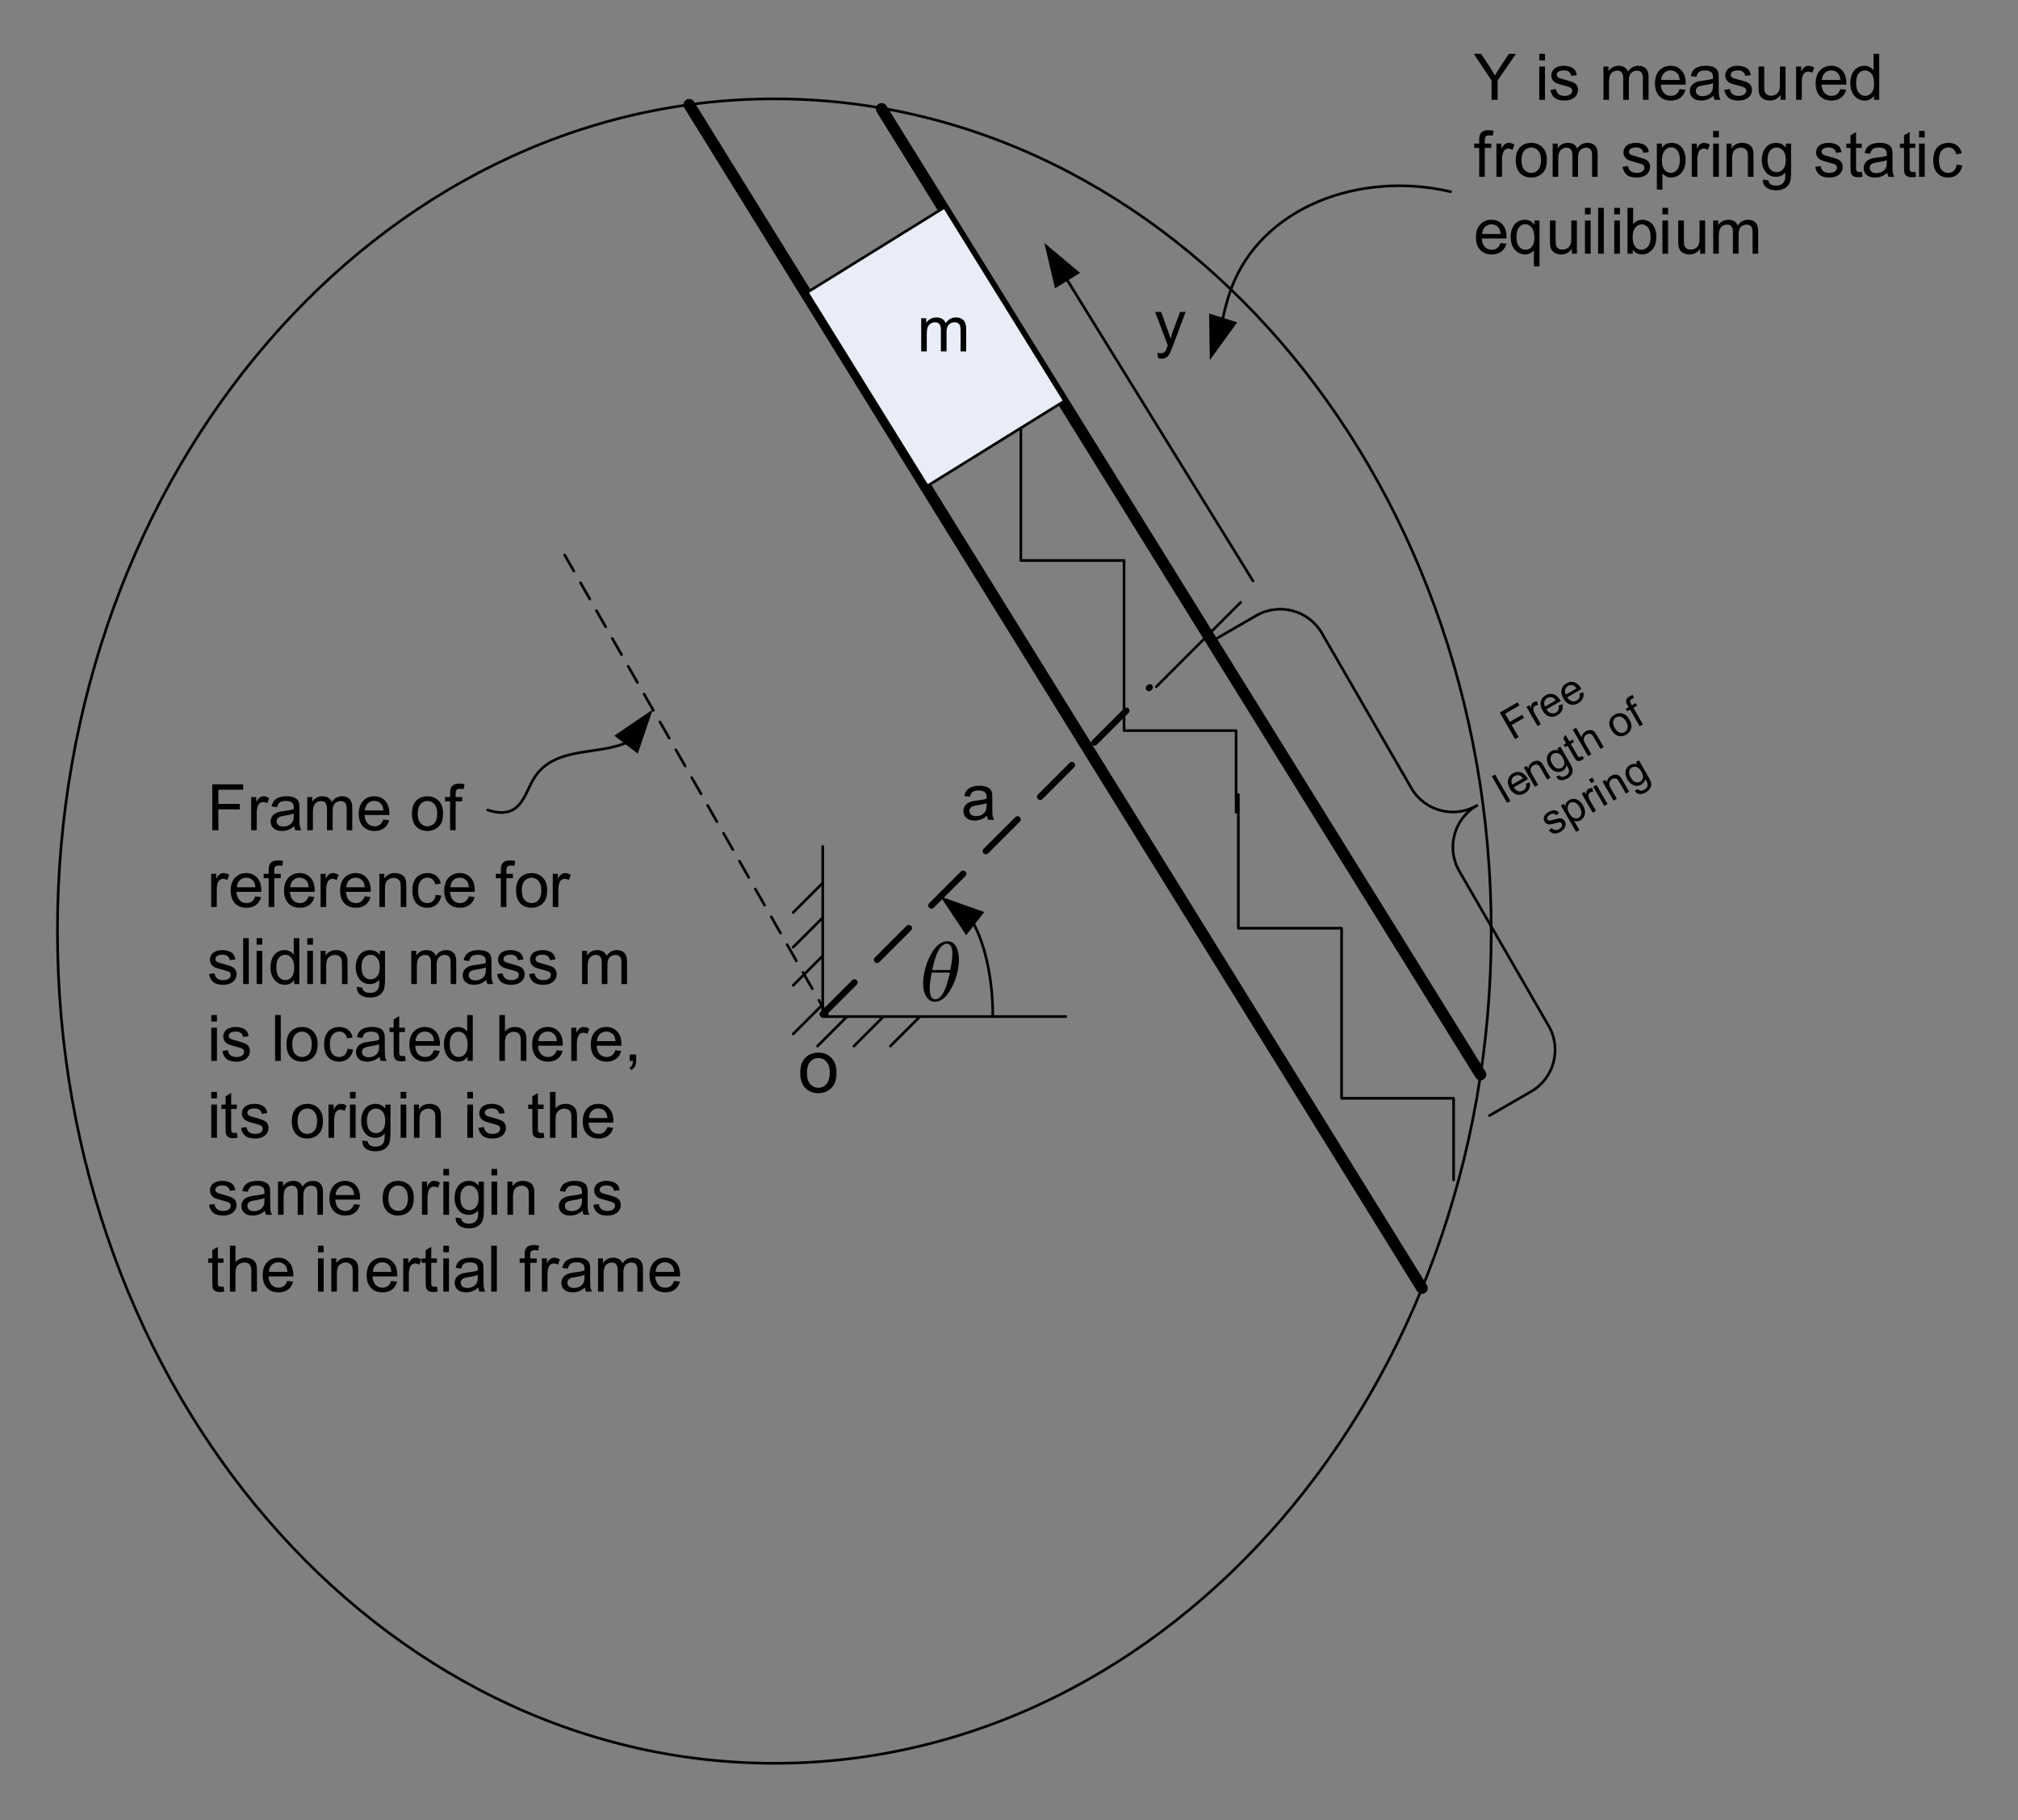 <?xml version="1.0" encoding="UTF-8"?>
<svg width="378pt" height="341pt" version="1.1" viewBox="0 0 378 341" xmlns="http://www.w3.org/2000/svg" xmlns:xlink="http://www.w3.org/1999/xlink">
 <rect x="0" y="0" width="378" height="341" fill="#808080" stroke="none"/>
 <defs>
  <symbol id="glyph0-1" overflow="visible">
   <path d="m4.859-0.766c-0.387 0.336-0.762 0.57-1.125 0.703-0.367 0.133-0.758 0.203-1.172 0.203-0.68 0-1.203-0.164-1.578-0.5-0.367-0.332-0.547-0.758-0.547-1.281 0-0.312 0.066-0.594 0.203-0.844 0.145-0.25 0.328-0.445 0.547-0.594 0.227-0.156 0.484-0.273 0.766-0.359 0.207-0.051 0.52-0.102 0.938-0.156 0.852-0.102 1.484-0.223 1.891-0.359v-0.281c0-0.426-0.102-0.727-0.297-0.906-0.273-0.238-0.672-0.359-1.203-0.359-0.5 0-0.871 0.09-1.109 0.266-0.23 0.168-0.402 0.477-0.516 0.922l-1.047-0.141c0.102-0.445 0.258-0.805 0.469-1.078 0.219-0.27 0.531-0.477 0.938-0.625 0.406-0.145 0.879-0.219 1.422-0.219 0.531 0 0.961 0.062 1.297 0.188 0.332 0.125 0.578 0.281 0.734 0.469s0.266 0.43 0.328 0.719c0.031 0.18 0.047 0.5 0.047 0.969v1.422c0 0.98 0.02 1.602 0.062 1.859 0.051 0.262 0.145 0.512 0.281 0.75h-1.109c-0.117-0.219-0.188-0.473-0.219-0.766zm-0.078-2.359c-0.387 0.156-0.965 0.289-1.734 0.391-0.438 0.062-0.746 0.137-0.922 0.219-0.18 0.074-0.32 0.188-0.422 0.344-0.094 0.148-0.141 0.312-0.141 0.5 0 0.281 0.102 0.516 0.312 0.703 0.219 0.188 0.531 0.281 0.938 0.281 0.414 0 0.781-0.086 1.094-0.266 0.312-0.176 0.547-0.422 0.703-0.734 0.113-0.238 0.172-0.594 0.172-1.062z"/>
  </symbol>
  <symbol id="glyph0-2" overflow="visible">
   <path d="m0.75 2.406-0.125-1c0.227 0.062 0.43 0.094 0.609 0.094 0.238 0 0.426-0.043 0.562-0.125 0.145-0.074 0.258-0.18 0.344-0.312 0.07-0.105 0.18-0.371 0.328-0.797 0.02-0.055 0.051-0.137 0.094-0.25l-2.375-6.25h1.141l1.297 3.609c0.176 0.461 0.328 0.938 0.453 1.438 0.125-0.477 0.27-0.953 0.438-1.422l1.344-3.625h1.047l-2.375 6.344c-0.25 0.688-0.449 1.156-0.594 1.406-0.188 0.352-0.402 0.609-0.641 0.766-0.242 0.164-0.531 0.25-0.875 0.25-0.199 0-0.422-0.043-0.672-0.125z"/>
  </symbol>
  <symbol id="glyph0-3" overflow="visible">
   <path d="m3.359 0v-3.641l-3.328-4.969h1.391l1.703 2.594c0.312 0.492 0.602 0.977 0.875 1.453 0.25-0.445 0.562-0.953 0.938-1.516l1.672-2.531h1.328l-3.438 4.969v3.641z"/>
  </symbol>
  <symbol id="glyph0-4" overflow="visible"></symbol>
  <symbol id="glyph0-5" overflow="visible">
   <path d="m0.797-7.391v-1.219h1.062v1.219zm0 7.391v-6.234h1.062v6.234z"/>
  </symbol>
  <symbol id="glyph0-6" overflow="visible">
   <path d="m0.375-1.859 1.047-0.172c0.051 0.43 0.211 0.75 0.484 0.969 0.27 0.219 0.645 0.328 1.125 0.328 0.488 0 0.848-0.098 1.078-0.297 0.238-0.195 0.359-0.426 0.359-0.688 0-0.238-0.105-0.426-0.312-0.562-0.148-0.094-0.508-0.211-1.078-0.359-0.781-0.195-1.324-0.363-1.625-0.5-0.293-0.145-0.516-0.344-0.672-0.594-0.156-0.258-0.234-0.539-0.234-0.844 0-0.281 0.062-0.535 0.188-0.766 0.125-0.238 0.297-0.438 0.516-0.594 0.164-0.125 0.391-0.227 0.672-0.312 0.289-0.082 0.598-0.125 0.922-0.125 0.488 0 0.914 0.074 1.281 0.219 0.375 0.137 0.648 0.324 0.828 0.562 0.176 0.242 0.297 0.562 0.359 0.969l-1.031 0.141c-0.043-0.32-0.18-0.57-0.406-0.75-0.23-0.188-0.547-0.281-0.953-0.281-0.492 0-0.84 0.086-1.047 0.25-0.211 0.156-0.312 0.344-0.312 0.562 0 0.137 0.047 0.262 0.141 0.375 0.082 0.105 0.219 0.199 0.406 0.281 0.102 0.031 0.41 0.121 0.922 0.266 0.75 0.199 1.27 0.359 1.562 0.484 0.301 0.125 0.535 0.312 0.703 0.562 0.164 0.242 0.25 0.543 0.25 0.906 0 0.355-0.105 0.688-0.312 1-0.199 0.305-0.496 0.543-0.891 0.719-0.387 0.164-0.824 0.25-1.312 0.25-0.805 0-1.418-0.164-1.844-0.5-0.43-0.344-0.699-0.844-0.812-1.5z"/>
  </symbol>
  <symbol id="glyph0-7" overflow="visible">
   <path d="m0.797 0v-6.234h0.938v0.875c0.195-0.312 0.457-0.555 0.781-0.734 0.332-0.188 0.703-0.281 1.109-0.281 0.469 0 0.848 0.102 1.141 0.297 0.289 0.188 0.5 0.453 0.625 0.797 0.5-0.727 1.141-1.094 1.922-1.094 0.625 0 1.102 0.172 1.438 0.516 0.332 0.336 0.5 0.859 0.5 1.578v4.281h-1.062v-3.938c0-0.414-0.039-0.719-0.109-0.906-0.062-0.188-0.184-0.336-0.359-0.453-0.18-0.113-0.391-0.172-0.641-0.172-0.438 0-0.805 0.148-1.094 0.438-0.281 0.293-0.422 0.762-0.422 1.406v3.625h-1.062v-4.047c0-0.477-0.09-0.832-0.266-1.062-0.168-0.238-0.449-0.359-0.844-0.359-0.293 0-0.57 0.078-0.828 0.234-0.25 0.156-0.434 0.387-0.547 0.688-0.117 0.305-0.172 0.742-0.172 1.312v3.234z"/>
  </symbol>
  <symbol id="glyph0-8" overflow="visible">
   <path d="m5.062-2.016 1.094 0.141c-0.18 0.637-0.5 1.133-0.969 1.484-0.461 0.355-1.055 0.531-1.781 0.531-0.906 0-1.633-0.281-2.172-0.844-0.531-0.562-0.797-1.348-0.797-2.359 0-1.051 0.27-1.863 0.812-2.438 0.539-0.582 1.242-0.875 2.109-0.875 0.832 0 1.508 0.289 2.031 0.859 0.531 0.562 0.797 1.359 0.797 2.391v0.281h-4.656c0.039 0.68 0.234 1.199 0.578 1.562 0.352 0.367 0.789 0.547 1.312 0.547 0.383 0 0.711-0.098 0.984-0.297 0.281-0.207 0.5-0.535 0.656-0.984zm-3.469-1.703h3.484c-0.055-0.52-0.188-0.914-0.406-1.188-0.336-0.406-0.773-0.609-1.312-0.609-0.48 0-0.887 0.168-1.219 0.5-0.336 0.324-0.516 0.758-0.547 1.297z"/>
  </symbol>
  <symbol id="glyph0-9" overflow="visible">
   <path d="m4.875 0v-0.922c-0.48 0.711-1.137 1.062-1.969 1.062-0.375 0-0.727-0.07-1.047-0.203-0.312-0.145-0.547-0.32-0.703-0.531-0.156-0.219-0.266-0.484-0.328-0.797-0.043-0.207-0.062-0.535-0.062-0.984v-3.859h1.062v3.453c0 0.555 0.02 0.93 0.062 1.125 0.062 0.273 0.203 0.492 0.422 0.656 0.219 0.156 0.484 0.234 0.797 0.234 0.32 0 0.617-0.078 0.891-0.234 0.281-0.164 0.477-0.391 0.594-0.672 0.113-0.281 0.172-0.688 0.172-1.219v-3.344h1.062v6.234z"/>
  </symbol>
  <symbol id="glyph0-10" overflow="visible">
   <path d="m0.781 0v-6.234h0.953v0.938c0.238-0.438 0.461-0.723 0.672-0.859 0.207-0.145 0.43-0.219 0.672-0.219 0.363 0 0.727 0.109 1.094 0.328l-0.359 0.984c-0.262-0.145-0.523-0.219-0.781-0.219-0.23 0-0.438 0.07-0.625 0.203-0.188 0.137-0.32 0.328-0.391 0.578-0.117 0.375-0.172 0.789-0.172 1.234v3.266z"/>
  </symbol>
  <symbol id="glyph0-11" overflow="visible">
   <path d="m4.844 0v-0.781c-0.398 0.617-0.98 0.922-1.75 0.922-0.5 0-0.961-0.137-1.375-0.406-0.418-0.281-0.742-0.664-0.969-1.156-0.23-0.488-0.344-1.051-0.344-1.688 0-0.625 0.102-1.188 0.312-1.688 0.207-0.508 0.52-0.898 0.938-1.172 0.414-0.27 0.879-0.406 1.391-0.406 0.375 0 0.707 0.078 1 0.234 0.301 0.156 0.539 0.367 0.719 0.625v-3.094h1.062v8.609zm-3.344-3.109c0 0.793 0.164 1.387 0.5 1.781 0.344 0.398 0.742 0.594 1.203 0.594 0.457 0 0.848-0.188 1.172-0.562 0.32-0.375 0.484-0.953 0.484-1.734 0-0.852-0.168-1.477-0.5-1.875-0.324-0.395-0.727-0.594-1.203-0.594-0.48 0-0.875 0.195-1.188 0.578-0.312 0.375-0.469 0.98-0.469 1.812z"/>
  </symbol>
  <symbol id="glyph1-1" overflow="visible">
   <path d="m0.984 0v-8.594h5.797v1.016h-4.656v2.656h4.031v1.016h-4.031v3.906z"/>
  </symbol>
  <symbol id="glyph1-2" overflow="visible">
   <path d="m0.781 0v-6.219h0.953v0.938c0.238-0.438 0.457-0.723 0.656-0.859 0.207-0.145 0.438-0.219 0.688-0.219 0.352 0 0.711 0.109 1.078 0.328l-0.359 0.984c-0.262-0.156-0.516-0.234-0.766-0.234-0.242 0-0.453 0.074-0.641 0.219-0.18 0.137-0.305 0.328-0.375 0.578-0.125 0.375-0.188 0.781-0.188 1.219v3.266z"/>
  </symbol>
  <symbol id="glyph1-3" overflow="visible">
   <path d="m4.859-0.766c-0.398 0.336-0.777 0.57-1.141 0.703-0.355 0.133-0.742 0.203-1.156 0.203-0.688 0-1.215-0.164-1.578-0.5-0.367-0.332-0.547-0.758-0.547-1.281 0-0.301 0.066-0.578 0.203-0.828 0.133-0.258 0.316-0.461 0.547-0.609 0.227-0.156 0.484-0.27 0.766-0.344 0.195-0.062 0.508-0.117 0.938-0.172 0.844-0.094 1.469-0.211 1.875-0.359v-0.266c0-0.438-0.102-0.742-0.297-0.922-0.273-0.227-0.672-0.344-1.203-0.344-0.492 0-0.855 0.09-1.094 0.266-0.242 0.168-0.418 0.469-0.531 0.906l-1.031-0.141c0.094-0.438 0.25-0.789 0.469-1.062 0.219-0.27 0.531-0.477 0.938-0.625 0.406-0.145 0.875-0.219 1.406-0.219s0.961 0.062 1.297 0.188c0.332 0.125 0.578 0.281 0.734 0.469s0.266 0.43 0.328 0.719c0.031 0.18 0.047 0.5 0.047 0.969v1.406c0 0.98 0.02 1.602 0.062 1.859 0.051 0.262 0.145 0.512 0.281 0.75h-1.109c-0.105-0.219-0.172-0.473-0.203-0.766zm-0.094-2.359c-0.387 0.156-0.961 0.293-1.719 0.406-0.438 0.062-0.746 0.137-0.922 0.219-0.18 0.074-0.32 0.184-0.422 0.328-0.094 0.148-0.141 0.312-0.141 0.5 0 0.281 0.102 0.516 0.312 0.703 0.219 0.188 0.531 0.281 0.938 0.281s0.766-0.086 1.078-0.266c0.32-0.176 0.555-0.422 0.703-0.734 0.113-0.238 0.172-0.586 0.172-1.047z"/>
  </symbol>
  <symbol id="glyph1-4" overflow="visible">
   <path d="m0.797 0v-6.219h0.938v0.875c0.195-0.312 0.457-0.555 0.781-0.734 0.32-0.188 0.691-0.281 1.109-0.281 0.457 0 0.832 0.094 1.125 0.281 0.301 0.188 0.508 0.453 0.625 0.797 0.5-0.719 1.141-1.078 1.922-1.078 0.625 0 1.098 0.172 1.422 0.516 0.332 0.336 0.5 0.859 0.5 1.578v4.266h-1.047v-3.922c0-0.414-0.039-0.719-0.109-0.906-0.062-0.188-0.184-0.336-0.359-0.453-0.18-0.113-0.391-0.172-0.641-0.172-0.438 0-0.805 0.148-1.094 0.438-0.281 0.293-0.422 0.762-0.422 1.406v3.609h-1.062v-4.047c0-0.469-0.09-0.816-0.266-1.047-0.168-0.238-0.445-0.359-0.828-0.359-0.305 0-0.578 0.078-0.828 0.234s-0.434 0.387-0.547 0.688c-0.117 0.305-0.172 0.734-0.172 1.297v3.234z"/>
  </symbol>
  <symbol id="glyph1-5" overflow="visible">
   <path d="m5.047-2 1.094 0.125c-0.168 0.637-0.484 1.133-0.953 1.484-0.469 0.355-1.062 0.531-1.781 0.531-0.906 0-1.633-0.281-2.172-0.844-0.531-0.562-0.797-1.348-0.797-2.359 0-1.039 0.27-1.848 0.812-2.422 0.539-0.582 1.238-0.875 2.094-0.875 0.832 0 1.508 0.281 2.031 0.844 0.531 0.562 0.797 1.359 0.797 2.391v0.281h-4.641c0.039 0.688 0.234 1.215 0.578 1.578 0.344 0.355 0.773 0.531 1.297 0.531 0.383 0 0.711-0.098 0.984-0.297 0.281-0.207 0.5-0.531 0.656-0.969zm-3.453-1.703h3.469c-0.043-0.531-0.172-0.926-0.391-1.188-0.344-0.406-0.781-0.609-1.312-0.609-0.492 0-0.902 0.164-1.234 0.484-0.324 0.324-0.5 0.762-0.531 1.312z"/>
  </symbol>
  <symbol id="glyph1-6" overflow="visible"></symbol>
  <symbol id="glyph1-7" overflow="visible">
   <path d="m0.406-3.109c0-1.156 0.316-2.008 0.953-2.562 0.531-0.457 1.18-0.688 1.953-0.688 0.852 0 1.551 0.281 2.094 0.844 0.551 0.555 0.828 1.324 0.828 2.312 0 0.805-0.121 1.434-0.359 1.891-0.242 0.461-0.594 0.82-1.062 1.078-0.461 0.25-0.961 0.375-1.5 0.375-0.867 0-1.57-0.273-2.109-0.828-0.531-0.562-0.797-1.367-0.797-2.422zm1.078 0c0 0.793 0.172 1.387 0.516 1.781 0.352 0.398 0.789 0.594 1.312 0.594 0.531 0 0.969-0.195 1.312-0.594 0.344-0.395 0.516-1 0.516-1.812 0-0.77-0.18-1.352-0.531-1.75-0.344-0.395-0.777-0.594-1.297-0.594-0.523 0-0.961 0.199-1.312 0.594-0.344 0.387-0.516 0.98-0.516 1.781z"/>
  </symbol>
  <symbol id="glyph1-8" overflow="visible">
   <path d="m1.047 0v-5.406h-0.938v-0.812h0.938v-0.672c0-0.414 0.035-0.723 0.109-0.922 0.102-0.281 0.281-0.504 0.531-0.672 0.258-0.164 0.617-0.25 1.078-0.25 0.301 0 0.629 0.039 0.984 0.109l-0.156 0.906c-0.219-0.031-0.43-0.047-0.625-0.047-0.324 0-0.555 0.07-0.688 0.203-0.125 0.137-0.188 0.391-0.188 0.766v0.578h1.219v0.812h-1.219v5.406z"/>
  </symbol>
  <symbol id="glyph1-9" overflow="visible">
   <path d="m0.797 0v-6.219h0.938v0.875c0.457-0.676 1.117-1.016 1.984-1.016 0.375 0 0.719 0.07 1.031 0.203 0.32 0.137 0.562 0.312 0.719 0.531s0.266 0.477 0.328 0.766c0.031 0.199 0.047 0.543 0.047 1.031v3.828h-1.047v-3.781c0-0.438-0.043-0.758-0.125-0.969-0.086-0.207-0.23-0.375-0.438-0.5-0.211-0.133-0.453-0.203-0.734-0.203-0.449 0-0.84 0.148-1.172 0.438-0.324 0.281-0.484 0.82-0.484 1.609v3.406z"/>
  </symbol>
  <symbol id="glyph1-10" overflow="visible">
   <path d="m4.859-2.281 1.031 0.141c-0.117 0.711-0.406 1.266-0.875 1.672s-1.043 0.609-1.719 0.609c-0.855 0-1.543-0.273-2.062-0.828-0.512-0.562-0.766-1.363-0.766-2.406 0-0.664 0.109-1.25 0.328-1.75 0.227-0.508 0.566-0.891 1.016-1.141 0.457-0.25 0.957-0.375 1.5-0.375 0.664 0 1.211 0.172 1.641 0.516 0.438 0.336 0.719 0.82 0.844 1.453l-1.031 0.156c-0.094-0.414-0.266-0.727-0.516-0.938-0.25-0.219-0.555-0.328-0.906-0.328-0.531 0-0.965 0.195-1.297 0.578-0.336 0.375-0.5 0.977-0.5 1.797 0 0.844 0.16 1.453 0.484 1.828 0.32 0.375 0.738 0.562 1.25 0.562 0.414 0 0.758-0.125 1.031-0.375 0.281-0.25 0.461-0.641 0.547-1.172z"/>
  </symbol>
  <symbol id="glyph1-11" overflow="visible">
   <path d="m0.375-1.859 1.031-0.156c0.062 0.418 0.223 0.734 0.484 0.953 0.27 0.219 0.648 0.328 1.141 0.328 0.477 0 0.832-0.094 1.062-0.281 0.238-0.195 0.359-0.43 0.359-0.703 0-0.238-0.105-0.426-0.312-0.562-0.148-0.094-0.508-0.211-1.078-0.359-0.773-0.195-1.309-0.363-1.609-0.5-0.293-0.145-0.516-0.344-0.672-0.594s-0.234-0.531-0.234-0.844c0-0.27 0.062-0.523 0.188-0.766 0.125-0.238 0.297-0.438 0.516-0.594 0.164-0.113 0.391-0.211 0.672-0.297 0.281-0.082 0.586-0.125 0.922-0.125 0.477 0 0.898 0.074 1.266 0.219 0.375 0.137 0.648 0.324 0.828 0.562 0.176 0.242 0.297 0.559 0.359 0.953l-1.031 0.141c-0.043-0.312-0.18-0.555-0.406-0.734-0.219-0.188-0.539-0.281-0.953-0.281-0.48 0-0.824 0.086-1.031 0.25-0.211 0.156-0.312 0.344-0.312 0.562 0 0.137 0.039 0.258 0.125 0.359 0.094 0.117 0.227 0.211 0.406 0.281 0.102 0.043 0.414 0.133 0.938 0.266 0.75 0.211 1.27 0.375 1.562 0.5 0.289 0.125 0.52 0.309 0.688 0.547 0.164 0.242 0.25 0.543 0.25 0.906 0 0.355-0.105 0.688-0.312 1-0.199 0.305-0.492 0.543-0.875 0.719-0.387 0.164-0.824 0.25-1.312 0.25-0.812 0-1.434-0.164-1.859-0.5-0.418-0.344-0.684-0.844-0.797-1.5z"/>
  </symbol>
  <symbol id="glyph1-12" overflow="visible">
   <path d="m0.766 0v-8.594h1.062v8.594z"/>
  </symbol>
  <symbol id="glyph1-13" overflow="visible">
   <path d="m0.797-7.375v-1.219h1.062v1.219zm0 7.375v-6.219h1.062v6.219z"/>
  </symbol>
  <symbol id="glyph1-14" overflow="visible">
   <path d="m4.828 0v-0.781c-0.398 0.617-0.977 0.922-1.734 0.922-0.5 0-0.961-0.137-1.375-0.406-0.418-0.281-0.742-0.664-0.969-1.156-0.23-0.488-0.344-1.051-0.344-1.688 0-0.613 0.102-1.176 0.312-1.688 0.207-0.508 0.52-0.895 0.938-1.156 0.414-0.27 0.879-0.406 1.391-0.406 0.375 0 0.707 0.078 1 0.234 0.289 0.156 0.531 0.359 0.719 0.609v-3.078h1.047v8.594zm-3.328-3.109c0 0.805 0.164 1.402 0.5 1.797 0.332 0.387 0.727 0.578 1.188 0.578 0.457 0 0.848-0.188 1.172-0.562 0.32-0.375 0.484-0.945 0.484-1.719 0-0.852-0.168-1.477-0.5-1.875-0.324-0.395-0.727-0.594-1.203-0.594-0.469 0-0.859 0.195-1.172 0.578-0.312 0.375-0.469 0.977-0.469 1.797z"/>
  </symbol>
  <symbol id="glyph1-15" overflow="visible">
   <path d="m0.594 0.516 1.031 0.156c0.039 0.312 0.16 0.539 0.359 0.688 0.258 0.195 0.613 0.297 1.062 0.297 0.488 0 0.863-0.102 1.125-0.297 0.27-0.199 0.453-0.469 0.547-0.812 0.062-0.219 0.086-0.672 0.078-1.359-0.461 0.543-1.031 0.812-1.719 0.812-0.855 0-1.516-0.305-1.984-0.922-0.469-0.625-0.703-1.363-0.703-2.219 0-0.594 0.102-1.141 0.312-1.641 0.219-0.508 0.531-0.898 0.938-1.172 0.406-0.27 0.883-0.406 1.438-0.406 0.738 0 1.348 0.297 1.828 0.891v-0.75h0.969v5.375c0 0.969-0.102 1.656-0.297 2.062-0.199 0.406-0.512 0.723-0.938 0.953-0.43 0.238-0.953 0.359-1.578 0.359-0.742 0-1.34-0.168-1.797-0.5-0.461-0.336-0.684-0.84-0.672-1.516zm0.875-3.734c0 0.812 0.16 1.406 0.484 1.781 0.32 0.375 0.727 0.562 1.219 0.562 0.488 0 0.895-0.188 1.219-0.562 0.332-0.375 0.5-0.957 0.5-1.75 0-0.758-0.172-1.332-0.516-1.719-0.336-0.383-0.742-0.578-1.219-0.578-0.469 0-0.871 0.195-1.203 0.578-0.324 0.375-0.484 0.938-0.484 1.688z"/>
  </symbol>
  <symbol id="glyph1-16" overflow="visible">
   <path d="m3.094-0.938 0.156 0.922c-0.305 0.062-0.57 0.094-0.797 0.094-0.387 0-0.684-0.059-0.891-0.172-0.211-0.125-0.359-0.285-0.453-0.484-0.086-0.195-0.125-0.613-0.125-1.25v-3.578h-0.766v-0.812h0.766v-1.547l1.047-0.625v2.172h1.062v0.812h-1.062v3.641c0 0.305 0.016 0.496 0.047 0.578 0.039 0.086 0.102 0.152 0.188 0.203 0.082 0.055 0.203 0.078 0.359 0.078 0.125 0 0.281-0.008 0.469-0.031z"/>
  </symbol>
  <symbol id="glyph1-17" overflow="visible">
   <path d="m0.797 0v-8.594h1.047v3.078c0.488-0.562 1.109-0.844 1.859-0.844 0.469 0 0.867 0.094 1.203 0.281 0.344 0.18 0.586 0.43 0.734 0.75 0.145 0.312 0.219 0.777 0.219 1.391v3.938h-1.047v-3.938c0-0.531-0.117-0.914-0.344-1.156-0.23-0.238-0.555-0.359-0.969-0.359-0.312 0-0.609 0.086-0.891 0.25-0.273 0.156-0.469 0.375-0.594 0.656-0.117 0.273-0.172 0.652-0.172 1.141v3.406z"/>
  </symbol>
  <symbol id="glyph1-18" overflow="visible">
   <path d="m1.062 0v-1.203h1.203v1.203c0 0.438-0.078 0.789-0.234 1.062-0.156 0.281-0.402 0.492-0.734 0.641l-0.297-0.453c0.219-0.094 0.379-0.242 0.484-0.438 0.102-0.188 0.164-0.461 0.188-0.812z"/>
  </symbol>
  <symbol id="glyph1-19" overflow="visible">
   <path d="m0.797 2.391v-8.609h0.953v0.797c0.227-0.312 0.484-0.547 0.766-0.703 0.289-0.156 0.641-0.234 1.047-0.234 0.531 0 1 0.137 1.406 0.406 0.406 0.273 0.707 0.656 0.906 1.156 0.207 0.5 0.312 1.047 0.312 1.641 0 0.637-0.117 1.211-0.344 1.719-0.219 0.512-0.547 0.902-0.984 1.172-0.438 0.27-0.898 0.406-1.375 0.406-0.355 0-0.672-0.074-0.953-0.219-0.281-0.156-0.512-0.344-0.688-0.562v3.031zm0.953-5.469c0 0.805 0.16 1.398 0.484 1.781 0.32 0.375 0.711 0.562 1.172 0.562 0.469 0 0.867-0.195 1.203-0.594 0.332-0.395 0.5-1.008 0.5-1.844 0-0.789-0.164-1.379-0.484-1.766-0.324-0.395-0.715-0.594-1.172-0.594-0.449 0-0.844 0.211-1.188 0.625-0.344 0.418-0.516 1.027-0.516 1.828z"/>
  </symbol>
  <symbol id="glyph1-20" overflow="visible">
   <path d="m4.766 2.391v-3.047c-0.168 0.23-0.402 0.422-0.703 0.578-0.293 0.145-0.605 0.219-0.938 0.219-0.742 0-1.375-0.289-1.906-0.875-0.531-0.594-0.797-1.406-0.797-2.438 0-0.625 0.109-1.18 0.328-1.672 0.219-0.5 0.531-0.875 0.938-1.125 0.414-0.258 0.867-0.391 1.359-0.391 0.77 0 1.375 0.324 1.812 0.969v-0.828h0.953v8.609zm-3.266-5.516c0 0.805 0.164 1.402 0.5 1.797 0.344 0.398 0.75 0.594 1.219 0.594 0.445 0 0.832-0.188 1.156-0.562 0.32-0.383 0.484-0.961 0.484-1.734 0-0.832-0.172-1.457-0.516-1.875-0.336-0.414-0.734-0.625-1.203-0.625-0.449 0-0.836 0.199-1.156 0.594-0.324 0.387-0.484 0.992-0.484 1.812z"/>
  </symbol>
  <symbol id="glyph1-21" overflow="visible">
   <path d="m4.875 0v-0.922c-0.492 0.711-1.152 1.062-1.984 1.062-0.367 0-0.711-0.07-1.031-0.203-0.312-0.145-0.547-0.32-0.703-0.531-0.156-0.219-0.266-0.484-0.328-0.797-0.043-0.195-0.062-0.523-0.062-0.984v-3.844h1.062v3.453c0 0.543 0.02 0.914 0.062 1.109 0.062 0.273 0.195 0.492 0.406 0.656 0.219 0.156 0.488 0.234 0.812 0.234 0.312 0 0.602-0.078 0.875-0.234 0.281-0.164 0.477-0.391 0.594-0.672 0.125-0.281 0.188-0.688 0.188-1.219v-3.328h1.047v6.219z"/>
  </symbol>
  <symbol id="glyph1-22" overflow="visible">
   <path d="m1.766 0h-0.984v-8.594h1.062v3.062c0.445-0.551 1.016-0.828 1.703-0.828 0.383 0 0.742 0.078 1.078 0.234 0.344 0.148 0.625 0.359 0.844 0.641 0.227 0.281 0.406 0.621 0.531 1.016 0.125 0.398 0.188 0.82 0.188 1.266 0 1.062-0.266 1.887-0.797 2.469-0.531 0.586-1.164 0.875-1.891 0.875-0.742 0-1.32-0.305-1.734-0.922zm-0.016-3.156c0 0.742 0.102 1.277 0.312 1.609 0.332 0.543 0.781 0.812 1.344 0.812 0.457 0 0.852-0.195 1.188-0.594 0.344-0.395 0.516-0.992 0.516-1.797 0-0.812-0.164-1.41-0.484-1.797-0.324-0.383-0.715-0.578-1.172-0.578-0.461 0-0.859 0.203-1.203 0.609-0.336 0.398-0.5 0.977-0.5 1.734z"/>
  </symbol>
  <symbol id="glyph2-1" overflow="visible">
   <path d="m0.469-3.625c0-1.344 0.375-2.344 1.125-3 0.613-0.531 1.375-0.797 2.281-0.797 0.988 0 1.801 0.328 2.438 0.984 0.633 0.648 0.953 1.547 0.953 2.703 0 0.938-0.141 1.68-0.422 2.219-0.281 0.531-0.695 0.949-1.234 1.25-0.531 0.289-1.109 0.438-1.734 0.438-1.023 0-1.844-0.328-2.469-0.984s-0.938-1.594-0.938-2.812zm1.266 0c0 0.93 0.203 1.625 0.609 2.094 0.406 0.461 0.914 0.688 1.531 0.688 0.602 0 1.109-0.234 1.516-0.703s0.609-1.176 0.609-2.125c0-0.895-0.203-1.57-0.609-2.031-0.406-0.469-0.914-0.703-1.516-0.703-0.617 0-1.125 0.23-1.531 0.688-0.406 0.461-0.609 1.156-0.609 2.094z"/>
  </symbol>
  <symbol id="glyph3-1" overflow="visible">
   <path d="m4.922-11.109c0.852 0 1.469 0.512 1.844 1.531 0.188 0.531 0.281 1.148 0.281 1.844 0.008 0.656-0.07 1.387-0.234 2.188-0.273 1.336-0.742 2.543-1.406 3.625-0.855 1.43-1.82 2.141-2.891 2.141-0.812 0-1.43-0.5-1.844-1.5-0.219-0.539-0.328-1.18-0.328-1.922 0-0.645 0.082-1.359 0.25-2.141 0.27-1.344 0.734-2.555 1.391-3.641 0.863-1.414 1.844-2.125 2.938-2.125zm0.516 5.391c0.25-1.238 0.375-2.25 0.375-3.031 0-1.27-0.344-1.906-1.031-1.906-1.148 0-2.059 1.648-2.734 4.938zm-3.484 0.484c-0.25 1.219-0.375 2.211-0.375 2.969 0 1.355 0.348 2.031 1.047 2.031 1.113 0 2.019-1.664 2.719-5z"/>
  </symbol>
  <clipPath id="clip1">
   <path d="m362 26h5.926v8h-5.926z"/>
  </clipPath>
  <clipPath id="clip2">
   <path d="m172.57 176h7.43v12h-7.43z"/>
  </clipPath>
 </defs>
 <g id="surface1">
  <path transform="matrix(1 0 0 -1 -107.07 826)" d="m386.4 651.58c0 86.102-60.117 155.9-134.28 155.9s-134.29-69.801-134.29-155.9c0-86.109 60.129-155.91 134.29-155.91s134.28 69.797 134.28 155.91zm0 0" fill="none" stroke="#000" stroke-linecap="round" stroke-linejoin="round" stroke-miterlimit="10" stroke-width=".5"/>
  <path transform="matrix(1 0 0 -1 -107.07 826)" d="m384.39 624.7-112.19 180.91" fill="none" stroke="#000" stroke-linecap="round" stroke-linejoin="round" stroke-miterlimit="10" stroke-width="2.16"/>
  <path transform="matrix(1 0 0 -1 -107.07 826)" d="m373.42 584.69-137.26 221.69" fill="none" stroke="#000" stroke-linecap="round" stroke-linejoin="round" stroke-miterlimit="10" stroke-width="2.16"/>
  <path transform="matrix(1 0 0 -1 -107.07 826)" d="m261.18 635.56h45.52" fill="none" stroke="#000" stroke-linecap="round" stroke-linejoin="round" stroke-miterlimit="10" stroke-width=".5"/>
  <path transform="matrix(1 0 0 -1 -107.07 826)" d="m261.18 635.56v31.863" fill="none" stroke="#000" stroke-linecap="round" stroke-linejoin="round" stroke-miterlimit="10" stroke-width=".5"/>
  <path transform="matrix(1 0 0 -1 -107.07 826)" d="m261.18 660.59-5.531-5.531" fill="none" stroke="#000" stroke-linecap="round" stroke-linejoin="round" stroke-miterlimit="10" stroke-width=".5"/>
  <path transform="matrix(1 0 0 -1 -107.07 826)" d="m261.18 654.09-5.531-5.531" fill="none" stroke="#000" stroke-linecap="round" stroke-linejoin="round" stroke-miterlimit="10" stroke-width=".5"/>
  <path transform="matrix(1 0 0 -1 -107.07 826)" d="m261.18 646.94-5.531-5.531" fill="none" stroke="#000" stroke-linecap="round" stroke-linejoin="round" stroke-miterlimit="10" stroke-width=".5"/>
  <path transform="matrix(1 0 0 -1 -107.07 826)" d="m261.18 637.83-5.531-5.527" fill="none" stroke="#000" stroke-linecap="round" stroke-linejoin="round" stroke-miterlimit="10" stroke-width=".5"/>
  <path transform="matrix(1 0 0 -1 -107.07 826)" d="m265.73 635.56-5.519-5.527" fill="none" stroke="#000" stroke-linecap="round" stroke-linejoin="round" stroke-miterlimit="10" stroke-width=".5"/>
  <path transform="matrix(1 0 0 -1 -107.07 826)" d="m272.56 635.56-5.527-5.527" fill="none" stroke="#000" stroke-linecap="round" stroke-linejoin="round" stroke-miterlimit="10" stroke-width=".5"/>
  <path transform="matrix(1 0 0 -1 -107.07 826)" d="m279.39 635.56-5.531-5.527" fill="none" stroke="#000" stroke-linecap="round" stroke-linejoin="round" stroke-miterlimit="10" stroke-width=".5"/>
  <path transform="matrix(1 0 0 -1 -107.07 826)" d="m261.18 636.01 61.242 61.227" fill="none" stroke="#000" stroke-dasharray="8.4,6" stroke-linecap="round" stroke-linejoin="round" stroke-miterlimit="10" stroke-width="1.2"/>
  <path transform="matrix(1 0 0 -1 -107.07 826)" d="m338.61 673.84v15.289h-20.988v31.871h-19.332v25.031" fill="none" stroke="#000" stroke-linecap="round" stroke-linejoin="round" stroke-miterlimit="10" stroke-width=".5"/>
  <g>
   <use x="180.026" y="153.58" xlink:href="#glyph0-1"/>
  </g>
  <path transform="matrix(1 0 0 -1 -107.07 826)" d="m280.77 734.96 25.691 15.93-22.48 36.27-25.699-15.93zm0 0" fill="#e8edf7" fill-rule="evenodd" stroke="#000" stroke-linecap="round" stroke-linejoin="round" stroke-miterlimit="10" stroke-width=".5"/>
  <path transform="matrix(1 0 0 -1 -107.07 826)" d="m323.67 697.36 15.797 15.801" fill="none" stroke="#000" stroke-linecap="round" stroke-linejoin="round" stroke-miterlimit="10" stroke-width=".5"/>
  <path transform="matrix(1 0 0 -1 -107.07 826)" d="m341.78 717.16-35.102 56.859" fill="none" stroke="#000" stroke-linecap="round" stroke-linejoin="round" stroke-miterlimit="10" stroke-width=".5"/>
  <path d="m197.62 54.02-2-8.5 6.699 5.602z" fill-rule="evenodd"/>
  <g>
   <use x="216.176" y="64.67" xlink:href="#glyph0-2"/>
  </g>
  <g>
   <use x="38.776" y="155.53" xlink:href="#glyph1-1"/>
  </g>
  <g>
   <use x="46.264" y="155.53" xlink:href="#glyph1-2"/>
   <use x="50.26" y="155.53" xlink:href="#glyph1-3"/>
  </g>
  <g>
   <use x="56.764" y="155.53" xlink:href="#glyph1-4"/>
   <use x="66.76" y="155.53" xlink:href="#glyph1-5"/>
  </g>
  <g>
   <use x="73.264" y="155.53" xlink:href="#glyph1-6"/>
  </g>
  <g>
   <use x="76.756" y="155.53" xlink:href="#glyph1-7"/>
  </g>
  <g>
   <use x="83.26" y="155.53" xlink:href="#glyph1-8"/>
  </g>
  <g>
   <use x="86.752" y="155.53" xlink:href="#glyph1-6"/>
  </g>
  <g>
   <use x="38.776" y="169.92" xlink:href="#glyph1-2"/>
   <use x="42.772" y="169.92" xlink:href="#glyph1-5"/>
  </g>
  <g>
   <use x="49.276" y="169.92" xlink:href="#glyph1-8"/>
  </g>
  <g>
   <use x="52.768" y="169.92" xlink:href="#glyph1-5"/>
  </g>
  <g>
   <use x="59.272" y="169.92" xlink:href="#glyph1-2"/>
   <use x="63.268" y="169.92" xlink:href="#glyph1-5"/>
  </g>
  <g>
   <use x="70.264" y="169.92" xlink:href="#glyph1-9"/>
  </g>
  <g>
   <use x="76.768" y="169.92" xlink:href="#glyph1-10"/>
   <use x="82.768" y="169.92" xlink:href="#glyph1-5"/>
  </g>
  <g>
   <use x="89.272" y="169.92" xlink:href="#glyph1-6"/>
  </g>
  <g>
   <use x="92.764" y="169.92" xlink:href="#glyph1-8"/>
  </g>
  <g>
   <use x="96.256" y="169.92" xlink:href="#glyph1-7"/>
  </g>
  <g>
   <use x="102.76" y="169.92" xlink:href="#glyph1-2"/>
   <use x="106.756" y="169.92" xlink:href="#glyph1-6"/>
  </g>
  <g>
   <use x="38.776" y="184.35" xlink:href="#glyph1-11"/>
   <use x="44.776" y="184.35" xlink:href="#glyph1-12"/>
  </g>
  <g>
   <use x="47.272" y="184.35" xlink:href="#glyph1-13"/>
  </g>
  <g>
   <use x="50.26" y="184.35" xlink:href="#glyph1-14"/>
  </g>
  <g>
   <use x="56.764" y="184.35" xlink:href="#glyph1-13"/>
  </g>
  <g>
   <use x="59.26" y="184.35" xlink:href="#glyph1-9"/>
  </g>
  <g>
   <use x="66.244" y="184.35" xlink:href="#glyph1-15"/>
  </g>
  <g>
   <use x="72.748" y="184.35" xlink:href="#glyph1-6"/>
  </g>
  <g>
   <use x="76.24" y="184.35" xlink:href="#glyph1-4"/>
   <use x="86.236" y="184.35" xlink:href="#glyph1-3"/>
  </g>
  <g>
   <use x="92.74" y="184.35" xlink:href="#glyph1-11"/>
   <use x="98.74" y="184.35" xlink:href="#glyph1-11"/>
   <use x="104.74" y="184.35" xlink:href="#glyph1-6"/>
  </g>
  <g>
   <use x="108.232" y="184.35" xlink:href="#glyph1-4"/>
   <use x="118.228" y="184.35" xlink:href="#glyph1-6"/>
  </g>
  <g>
   <use x="38.776" y="198.75" xlink:href="#glyph1-13"/>
  </g>
  <g>
   <use x="41.272" y="198.75" xlink:href="#glyph1-11"/>
   <use x="47.272" y="198.75" xlink:href="#glyph1-6"/>
  </g>
  <g>
   <use x="50.764" y="198.75" xlink:href="#glyph1-12"/>
  </g>
  <g>
   <use x="53.26" y="198.75" xlink:href="#glyph1-7"/>
  </g>
  <g>
   <use x="60.244" y="198.75" xlink:href="#glyph1-10"/>
   <use x="66.244" y="198.75" xlink:href="#glyph1-3"/>
  </g>
  <g>
   <use x="72.748" y="198.75" xlink:href="#glyph1-16"/>
  </g>
  <g>
   <use x="76.24" y="198.75" xlink:href="#glyph1-5"/>
  </g>
  <g>
   <use x="82.744" y="198.75" xlink:href="#glyph1-14"/>
  </g>
  <g>
   <use x="89.248" y="198.75" xlink:href="#glyph1-6"/>
  </g>
  <g>
   <use x="92.74" y="198.75" xlink:href="#glyph1-17"/>
  </g>
  <g>
   <use x="99.244" y="198.75" xlink:href="#glyph1-5"/>
  </g>
  <g>
   <use x="106.228" y="198.75" xlink:href="#glyph1-2"/>
   <use x="110.224" y="198.75" xlink:href="#glyph1-5"/>
  </g>
  <g>
   <use x="116.896" y="198.75" xlink:href="#glyph1-18"/>
   <use x="120.396" y="198.75" xlink:href="#glyph1-6"/>
  </g>
  <g>
   <use x="38.776" y="213.15" xlink:href="#glyph1-13"/>
  </g>
  <g>
   <use x="41.272" y="213.15" xlink:href="#glyph1-16"/>
  </g>
  <g>
   <use x="44.764" y="213.15" xlink:href="#glyph1-11"/>
   <use x="50.764" y="213.15" xlink:href="#glyph1-6"/>
  </g>
  <g>
   <use x="54.256" y="213.15" xlink:href="#glyph1-7"/>
  </g>
  <g>
   <use x="60.76" y="213.15" xlink:href="#glyph1-2"/>
   <use x="64.756" y="213.15" xlink:href="#glyph1-13"/>
  </g>
  <g>
   <use x="67.264" y="213.15" xlink:href="#glyph1-15"/>
  </g>
  <g>
   <use x="74.248" y="213.15" xlink:href="#glyph1-13"/>
  </g>
  <g>
   <use x="76.744" y="213.15" xlink:href="#glyph1-9"/>
  </g>
  <g>
   <use x="83.248" y="213.15" xlink:href="#glyph1-6"/>
  </g>
  <g>
   <use x="86.74" y="213.15" xlink:href="#glyph1-13"/>
  </g>
  <g>
   <use x="89.236" y="213.15" xlink:href="#glyph1-11"/>
   <use x="95.236" y="213.15" xlink:href="#glyph1-6"/>
  </g>
  <g>
   <use x="98.728" y="213.15" xlink:href="#glyph1-16"/>
  </g>
  <g>
   <use x="102.22" y="213.15" xlink:href="#glyph1-17"/>
  </g>
  <g>
   <use x="108.724" y="213.15" xlink:href="#glyph1-5"/>
  </g>
  <g>
   <use x="115.228" y="213.15" xlink:href="#glyph1-6"/>
  </g>
  <g>
   <use x="38.776" y="227.58" xlink:href="#glyph1-11"/>
   <use x="44.776" y="227.58" xlink:href="#glyph1-3"/>
  </g>
  <g>
   <use x="51.28" y="227.58" xlink:href="#glyph1-4"/>
   <use x="61.276" y="227.58" xlink:href="#glyph1-5"/>
  </g>
  <g>
   <use x="68.272" y="227.58" xlink:href="#glyph1-6"/>
  </g>
  <g>
   <use x="71.272" y="227.58" xlink:href="#glyph1-7"/>
  </g>
  <g>
   <use x="78.256" y="227.58" xlink:href="#glyph1-2"/>
   <use x="82.252" y="227.58" xlink:href="#glyph1-13"/>
  </g>
  <g>
   <use x="84.76" y="227.58" xlink:href="#glyph1-15"/>
  </g>
  <g>
   <use x="91.264" y="227.58" xlink:href="#glyph1-13"/>
  </g>
  <g>
   <use x="94.252" y="227.58" xlink:href="#glyph1-9"/>
  </g>
  <g>
   <use x="100.756" y="227.58" xlink:href="#glyph1-6"/>
  </g>
  <g>
   <use x="104.248" y="227.58" xlink:href="#glyph1-3"/>
  </g>
  <g>
   <use x="110.752" y="227.58" xlink:href="#glyph1-11"/>
   <use x="116.752" y="227.58" xlink:href="#glyph1-6"/>
  </g>
  <g>
   <use x="38.776" y="241.97" xlink:href="#glyph1-16"/>
  </g>
  <g>
   <use x="42.268" y="241.97" xlink:href="#glyph1-17"/>
  </g>
  <g>
   <use x="48.772" y="241.97" xlink:href="#glyph1-5"/>
  </g>
  <g>
   <use x="55.276" y="241.97" xlink:href="#glyph1-6"/>
  </g>
  <g>
   <use x="58.768" y="241.97" xlink:href="#glyph1-13"/>
  </g>
  <g>
   <use x="61.264" y="241.97" xlink:href="#glyph1-9"/>
  </g>
  <g>
   <use x="68.248" y="241.97" xlink:href="#glyph1-5"/>
  </g>
  <g>
   <use x="74.752" y="241.97" xlink:href="#glyph1-2"/>
   <use x="78.748" y="241.97" xlink:href="#glyph1-16"/>
  </g>
  <g>
   <use x="82.24" y="241.97" xlink:href="#glyph1-13"/>
  </g>
  <g>
   <use x="84.736" y="241.97" xlink:href="#glyph1-3"/>
  </g>
  <g>
   <use x="91.24" y="241.97" xlink:href="#glyph1-12"/>
  </g>
  <g>
   <use x="94.228" y="241.97" xlink:href="#glyph1-6"/>
  </g>
  <g>
   <use x="97.228" y="241.97" xlink:href="#glyph1-8"/>
  </g>
  <g>
   <use x="100.72" y="241.97" xlink:href="#glyph1-2"/>
   <use x="104.716" y="241.97" xlink:href="#glyph1-3"/>
  </g>
  <g>
   <use x="111.22" y="241.97" xlink:href="#glyph1-4"/>
   <use x="121.216" y="241.97" xlink:href="#glyph1-5"/>
  </g>
  <g>
   <use x="149.426" y="204.62" xlink:href="#glyph2-1"/>
  </g>
  <g>
   <use x="276.026" y="18.7" xlink:href="#glyph0-3"/>
   <use x="284.047" y="18.7" xlink:href="#glyph0-4"/>
  </g>
  <g>
   <use x="287.534" y="18.7" xlink:href="#glyph0-5"/>
  </g>
  <g>
   <use x="290.035" y="18.7" xlink:href="#glyph0-6"/>
   <use x="296.048" y="18.7" xlink:href="#glyph0-4"/>
  </g>
  <g>
   <use x="299.547" y="18.7" xlink:href="#glyph0-7"/>
   <use x="309.564" y="18.7" xlink:href="#glyph0-8"/>
  </g>
  <g>
   <use x="316.093" y="18.7" xlink:href="#glyph0-1"/>
  </g>
  <g>
   <use x="322.623" y="18.7" xlink:href="#glyph0-6"/>
   <use x="328.635" y="18.7" xlink:href="#glyph0-9"/>
  </g>
  <g>
   <use x="335.658" y="18.7" xlink:href="#glyph0-10"/>
   <use x="339.662" y="18.7" xlink:href="#glyph0-8"/>
  </g>
  <g>
   <use x="346.18" y="18.7" xlink:href="#glyph0-11"/>
  </g>
  <g>
   <use x="352.709" y="18.7" xlink:href="#glyph0-4"/>
  </g>
  <g>
   <use x="276.026" y="33.12" xlink:href="#glyph1-8"/>
  </g>
  <g>
   <use x="279.518" y="33.12" xlink:href="#glyph1-2"/>
   <use x="283.514" y="33.12" xlink:href="#glyph1-7"/>
  </g>
  <g>
   <use x="290.042" y="33.12" xlink:href="#glyph1-4"/>
   <use x="300.038" y="33.12" xlink:href="#glyph1-6"/>
  </g>
  <g>
   <use x="303.554" y="33.12" xlink:href="#glyph1-11"/>
   <use x="309.554" y="33.12" xlink:href="#glyph1-19"/>
  </g>
  <g>
   <use x="316.106" y="33.12" xlink:href="#glyph1-2"/>
   <use x="320.102" y="33.12" xlink:href="#glyph1-13"/>
  </g>
  <g>
   <use x="322.61" y="33.12" xlink:href="#glyph1-9"/>
  </g>
  <g>
   <use x="329.618" y="33.12" xlink:href="#glyph1-15"/>
  </g>
  <g>
   <use x="336.146" y="33.12" xlink:href="#glyph1-6"/>
  </g>
  <g>
   <use x="339.638" y="33.12" xlink:href="#glyph1-11"/>
   <use x="345.638" y="33.12" xlink:href="#glyph1-16"/>
  </g>
  <g>
   <use x="348.662" y="33.12" xlink:href="#glyph1-3"/>
  </g>
  <g>
   <use x="355.67" y="33.12" xlink:href="#glyph1-16"/>
  </g>
  <g>
   <use x="358.67" y="33.12" xlink:href="#glyph1-13"/>
  </g>
  <g clip-path="url(#clip1)">
   <g>
    <use x="361.658" y="33.12" xlink:href="#glyph1-10"/>
    <use x="367.658" y="33.12" xlink:href="#glyph1-6"/>
   </g>
  </g>
  <g>
   <use x="276.026" y="47.53" xlink:href="#glyph1-5"/>
  </g>
  <g>
   <use x="282.554" y="47.53" xlink:href="#glyph1-20"/>
  </g>
  <g>
   <use x="289.562" y="47.53" xlink:href="#glyph1-21"/>
  </g>
  <g>
   <use x="296.09" y="47.53" xlink:href="#glyph1-13"/>
  </g>
  <g>
   <use x="298.586" y="47.53" xlink:href="#glyph1-12"/>
  </g>
  <g>
   <use x="301.574" y="47.53" xlink:href="#glyph1-13"/>
  </g>
  <g>
   <use x="304.07" y="47.53" xlink:href="#glyph1-22"/>
  </g>
  <g>
   <use x="310.598" y="47.53" xlink:href="#glyph1-13"/>
  </g>
  <g>
   <use x="313.586" y="47.53" xlink:href="#glyph1-21"/>
  </g>
  <g>
   <use x="320.114" y="47.53" xlink:href="#glyph1-4"/>
  </g>
  <path transform="matrix(1 0 0 -1 -107.07 826)" d="m378.79 790.09c-17.188 4-35.551-2.988-41.141-18.281-0.719-1.969-1.227-4.059-1.668-6.027" fill="none" stroke="#000" stroke-linecap="round" stroke-linejoin="round" stroke-miterlimit="10" stroke-width=".5"/>
  <path d="m231.75 60.391-5.129 7.07-0.141-8.73z" fill-rule="evenodd"/>
  <g>
   <use x="171.756" y="65.83" xlink:href="#glyph1-4"/>
  </g>
  <path transform="matrix(1 0 0 -1 -107.07 826)" d="m293.04 635.56c0 6.981-1.41 13.57-3.828 17.832" fill="none" stroke="#000" stroke-linecap="round" stroke-linejoin="round" stroke-miterlimit="10" stroke-width=".5"/>
  <path d="m180.98 175.21-4.828-7.262 8.219 2.91z" fill-rule="evenodd"/>
  <g clip-path="url(#clip2)">
   <g>
    <use x="172.572" y="187.444" xlink:href="#glyph3-1"/>
   </g>
  </g>
  <path transform="matrix(1 0 0 -1 -107.07 826)" d="m379.35 604.96v15.289h-20.98v31.859h-19.34v25.031" fill="none" stroke="#000" stroke-linecap="round" stroke-linejoin="round" stroke-miterlimit="10" stroke-width=".5"/>
  <path transform="matrix(1 0 0 -1 -107.07 826)" d="m262.2 635.56-49.598 86.883" fill="none" stroke="#000" stroke-dasharray="3.503,2.502" stroke-linecap="round" stroke-linejoin="round" stroke-miterlimit="10" stroke-width=".5"/>
  <path transform="matrix(1 0 0 -1 -107.07 826)" d="m198.43 674.26c6.031-1.992 6.789 2.719 8.5 5.668 3.801 6.539 12.309 4.398 17.832 7.121" fill="none" stroke="#000" stroke-linecap="round" stroke-linejoin="round" stroke-miterlimit="10" stroke-width=".5"/>
  <path d="m115.07 137.83 7.211-4.918-2.82 8.262z" fill-rule="evenodd"/>
  <path transform="matrix(1 0 0 -1 -107.07 826)" d="m334.59 706.17 7.789 4.5c4.312 2.488 9.812 1.008 12.301-3.293l16.742-29c2.477-4.301 7.977-5.777 12.289-3.289-4.301-2.481-5.781-7.988-3.289-12.289l16.738-29c2.481-4.301 1.012-9.812-3.301-12.289l-7.789-4.5" fill="none" stroke="#000" stroke-linecap="round" stroke-linejoin="round" stroke-miterlimit="10" stroke-width=".5"/>
  <path d="m283.8 138.46-2.867-4.961 3.348-1.93 0.34 0.578-2.688 1.562 0.879 1.527 2.328-1.34 0.34 0.582-2.328 1.348 1.301 2.25zm4.211-2.43-2.078-3.602 0.547-0.309 0.32 0.539c-0.008-0.332 0.02-0.582 0.09-0.73 0.07-0.141 0.18-0.258 0.32-0.34 0.211-0.121 0.449-0.18 0.742-0.168l0.117 0.688c-0.199 0-0.379 0.039-0.52 0.121-0.141 0.078-0.23 0.191-0.289 0.328-0.059 0.141-0.07 0.301-0.039 0.473 0.059 0.25 0.16 0.508 0.309 0.758l1.09 1.891zm3.961-3.832 0.68-0.289c0.109 0.43 0.09 0.82-0.059 1.18-0.152 0.352-0.441 0.648-0.852 0.891-0.531 0.309-1.039 0.391-1.539 0.238-0.492-0.148-0.91-0.508-1.242-1.098-0.348-0.602-0.469-1.16-0.348-1.672 0.117-0.52 0.43-0.918 0.918-1.199 0.48-0.281 0.973-0.34 1.461-0.191 0.5 0.152 0.918 0.52 1.262 1.121 0.02 0.031 0.047 0.09 0.09 0.16l-2.684 1.551c0.25 0.379 0.543 0.621 0.863 0.711 0.32 0.09 0.629 0.047 0.93-0.121 0.219-0.129 0.379-0.301 0.469-0.512 0.09-0.199 0.109-0.457 0.051-0.77zm-2.57 0.172 2.008-1.16c-0.199-0.289-0.406-0.473-0.617-0.551-0.332-0.121-0.652-0.09-0.961 0.078-0.281 0.172-0.461 0.402-0.539 0.691-0.09 0.301-0.051 0.609 0.109 0.941zm6.469-2.422 0.672-0.289c0.117 0.43 0.098 0.82-0.062 1.18-0.148 0.352-0.43 0.648-0.848 0.891-0.52 0.309-1.031 0.391-1.531 0.238-0.488-0.148-0.91-0.508-1.25-1.098-0.34-0.602-0.461-1.16-0.34-1.672 0.121-0.52 0.422-0.918 0.922-1.199 0.477-0.281 0.969-0.34 1.457-0.191 0.492 0.152 0.91 0.52 1.25 1.121 0.031 0.031 0.062 0.09 0.09 0.16l-2.668 1.551c0.25 0.379 0.531 0.621 0.848 0.711 0.332 0.09 0.641 0.047 0.941-0.121 0.219-0.129 0.379-0.301 0.469-0.512 0.09-0.199 0.102-0.457 0.051-0.77zm-2.57 0.172 2.012-1.16c-0.211-0.289-0.41-0.473-0.629-0.551-0.332-0.121-0.641-0.09-0.953 0.078-0.277 0.172-0.457 0.402-0.547 0.691-0.082 0.301-0.043 0.609 0.117 0.941z"/>
  <path d="m282.3 150.41-2.859-4.961 0.609-0.359 2.859 4.961zm3.543-3.59 0.68-0.289c0.109 0.43 0.09 0.82-0.062 1.18-0.148 0.359-0.438 0.66-0.848 0.898-0.531 0.301-1.043 0.379-1.531 0.23-0.5-0.141-0.922-0.512-1.25-1.09-0.352-0.609-0.469-1.16-0.352-1.68 0.121-0.512 0.43-0.91 0.922-1.199 0.48-0.281 0.969-0.34 1.461-0.191 0.5 0.148 0.918 0.531 1.258 1.121 0.02 0.039 0.051 0.09 0.09 0.16l-2.68 1.551c0.25 0.379 0.539 0.617 0.859 0.707 0.32 0.102 0.633 0.062 0.93-0.117 0.223-0.121 0.383-0.293 0.473-0.5 0.09-0.211 0.109-0.473 0.051-0.781zm-2.57 0.168 2.008-1.16c-0.199-0.277-0.41-0.469-0.621-0.547-0.328-0.121-0.648-0.09-0.957 0.09-0.281 0.16-0.461 0.391-0.543 0.688-0.09 0.293-0.047 0.613 0.113 0.93zm4.238 0.41-2.07-3.598 0.551-0.312 0.289 0.512c0.039-0.551 0.312-0.969 0.801-1.25 0.219-0.129 0.441-0.199 0.672-0.23 0.219-0.031 0.418 0 0.578 0.07 0.172 0.07 0.32 0.191 0.449 0.34 0.09 0.102 0.211 0.289 0.379 0.57l1.273 2.211-0.613 0.348-1.258-2.18c-0.141-0.25-0.27-0.418-0.391-0.52-0.121-0.09-0.262-0.141-0.418-0.148-0.16 0-0.332 0.051-0.492 0.141-0.258 0.148-0.441 0.359-0.531 0.629-0.09 0.281-0.008 0.641 0.262 1.098l1.129 1.973zm3.961-1.887 0.641-0.25c0.129 0.16 0.277 0.258 0.438 0.277 0.223 0.02 0.461-0.039 0.723-0.188 0.277-0.172 0.457-0.352 0.547-0.551 0.09-0.199 0.102-0.422 0.043-0.652-0.043-0.137-0.18-0.41-0.41-0.809-0.082 0.469-0.32 0.82-0.723 1.051-0.488 0.281-0.977 0.32-1.457 0.121-0.473-0.203-0.852-0.551-1.141-1.043-0.199-0.348-0.32-0.699-0.359-1.059-0.051-0.359 0-0.691 0.148-0.98 0.141-0.301 0.371-0.539 0.691-0.719 0.43-0.25 0.867-0.281 1.348-0.09l-0.25-0.43 0.562-0.332 1.789 3.109c0.328 0.562 0.5 0.992 0.52 1.281 0.02 0.301-0.051 0.59-0.219 0.871-0.172 0.277-0.441 0.52-0.801 0.73-0.43 0.25-0.832 0.348-1.199 0.309-0.383-0.039-0.672-0.262-0.891-0.648zm-0.742-2.453c0.273 0.473 0.562 0.762 0.883 0.871 0.309 0.109 0.598 0.082 0.891-0.078 0.277-0.16 0.449-0.41 0.508-0.73 0.07-0.332-0.031-0.723-0.301-1.18-0.25-0.441-0.539-0.711-0.859-0.82-0.328-0.109-0.629-0.09-0.898 0.07-0.27 0.148-0.441 0.398-0.5 0.73-0.062 0.328 0.027 0.707 0.277 1.137zm5.59-1.469 0.402 0.48c-0.152 0.141-0.289 0.238-0.43 0.32-0.223 0.129-0.41 0.188-0.57 0.188-0.16 0-0.301-0.039-0.422-0.117-0.109-0.09-0.277-0.312-0.488-0.68l-1.191-2.07-0.449 0.258-0.27-0.469 0.449-0.262-0.52-0.887 0.398-0.711 0.723 1.25 0.609-0.352 0.281 0.473-0.621 0.348 1.219 2.102c0.102 0.18 0.172 0.277 0.219 0.32 0.051 0.039 0.113 0.059 0.184 0.059 0.059 0 0.137-0.02 0.227-0.078 0.07-0.043 0.152-0.102 0.25-0.172zm1.152 0.059-2.859-4.957 0.609-0.352 1.031 1.781c0.09-0.5 0.348-0.871 0.789-1.121 0.258-0.148 0.52-0.23 0.777-0.238 0.262-0.012 0.48 0.047 0.672 0.188s0.391 0.379 0.59 0.73l1.32 2.281-0.609 0.348-1.312-2.277c-0.18-0.301-0.367-0.492-0.59-0.551-0.207-0.059-0.43-0.02-0.68 0.121-0.18 0.098-0.32 0.25-0.418 0.43-0.109 0.188-0.152 0.379-0.121 0.578 0.02 0.199 0.109 0.441 0.281 0.719l1.129 1.973zm4.371-4.918c-0.391-0.66-0.492-1.262-0.301-1.801 0.148-0.441 0.449-0.789 0.898-1.051 0.492-0.277 0.992-0.348 1.492-0.207 0.5 0.137 0.918 0.5 1.25 1.066 0.258 0.461 0.398 0.863 0.418 1.211 0.012 0.34-0.07 0.672-0.25 0.973-0.18 0.297-0.43 0.539-0.738 0.719-0.512 0.289-1.012 0.359-1.5 0.219-0.5-0.148-0.922-0.52-1.27-1.129zm0.617-0.359c0.27 0.457 0.57 0.75 0.902 0.859 0.328 0.109 0.648 0.078 0.957-0.09 0.301-0.18 0.492-0.441 0.551-0.781 0.07-0.348-0.027-0.758-0.301-1.23-0.258-0.438-0.547-0.719-0.887-0.84-0.332-0.109-0.652-0.078-0.953 0.102-0.297 0.168-0.488 0.43-0.559 0.77-0.07 0.352 0.031 0.75 0.289 1.211zm4.68-0.312-1.797-3.117-0.531 0.309-0.281-0.469 0.539-0.312-0.219-0.379c-0.141-0.238-0.219-0.43-0.25-0.578-0.031-0.191 0-0.383 0.09-0.562 0.09-0.18 0.27-0.348 0.539-0.5 0.172-0.098 0.371-0.188 0.602-0.27l0.219 0.582c-0.141 0.047-0.27 0.109-0.379 0.168-0.191 0.109-0.301 0.23-0.328 0.352-0.031 0.117 0.02 0.289 0.137 0.508l0.203 0.332 0.699-0.402 0.27 0.473-0.699 0.398 1.801 3.121z"/>
  <path d="m290.12 155.55 0.547-0.441c0.172 0.219 0.371 0.352 0.602 0.391s0.48-0.02 0.762-0.18c0.277-0.16 0.449-0.34 0.52-0.531 0.07-0.188 0.059-0.359-0.031-0.52-0.078-0.129-0.199-0.211-0.359-0.219-0.121 0-0.359 0.051-0.742 0.16-0.52 0.141-0.879 0.219-1.098 0.238s-0.422-0.02-0.59-0.121c-0.172-0.09-0.312-0.227-0.41-0.398-0.102-0.16-0.141-0.328-0.152-0.508-0.008-0.184 0.031-0.352 0.102-0.512 0.059-0.129 0.148-0.262 0.289-0.398 0.133-0.152 0.293-0.273 0.48-0.383 0.281-0.16 0.551-0.258 0.812-0.309 0.258-0.039 0.488-0.02 0.668 0.059 0.18 0.082 0.359 0.23 0.531 0.441l-0.551 0.418c-0.129-0.168-0.301-0.27-0.488-0.297-0.191-0.031-0.402 0.027-0.641 0.168-0.281 0.16-0.453 0.32-0.512 0.48-0.07 0.16-0.07 0.301 0 0.43 0.051 0.082 0.121 0.129 0.199 0.172 0.09 0.027 0.203 0.039 0.332 0.027 0.07-0.02 0.277-0.07 0.629-0.16 0.492-0.129 0.852-0.207 1.059-0.238 0.211-0.02 0.41 0.008 0.59 0.09 0.172 0.078 0.32 0.23 0.441 0.441 0.121 0.199 0.172 0.43 0.16 0.668-0.02 0.25-0.109 0.492-0.281 0.719-0.16 0.223-0.387 0.422-0.668 0.582-0.469 0.27-0.879 0.379-1.23 0.328-0.359-0.059-0.68-0.25-0.969-0.598zm5.117 0.309-2.867-4.969 0.559-0.32 0.27 0.469c0.02-0.258 0.09-0.48 0.199-0.668 0.113-0.18 0.293-0.34 0.52-0.48 0.312-0.18 0.621-0.25 0.953-0.23 0.328 0.02 0.629 0.141 0.918 0.359 0.281 0.219 0.52 0.5 0.723 0.84 0.207 0.371 0.34 0.742 0.379 1.109 0.039 0.371-0.031 0.711-0.191 1.012-0.16 0.301-0.379 0.531-0.648 0.691-0.211 0.117-0.41 0.18-0.621 0.188-0.219 0-0.41-0.031-0.59-0.098l1.012 1.75zm-1.27-3.469c0.27 0.461 0.562 0.75 0.871 0.859 0.32 0.121 0.609 0.102 0.879-0.059 0.27-0.152 0.43-0.402 0.492-0.742 0.059-0.34-0.043-0.75-0.32-1.23-0.27-0.457-0.562-0.75-0.879-0.867-0.32-0.121-0.613-0.102-0.871 0.047-0.262 0.152-0.422 0.402-0.48 0.762s0.051 0.77 0.309 1.23zm4.371-0.152-2.078-3.59 0.547-0.32 0.312 0.551c0-0.34 0.027-0.578 0.098-0.73 0.07-0.148 0.18-0.27 0.32-0.348 0.211-0.121 0.449-0.172 0.742-0.172l0.117 0.691c-0.199 0-0.379 0.039-0.527 0.129-0.133 0.07-0.23 0.18-0.281 0.32-0.059 0.152-0.078 0.301-0.039 0.469 0.059 0.25 0.16 0.512 0.309 0.773l1.09 1.879zm-0.289-5.519-0.402-0.699 0.613-0.348 0.398 0.699zm2.461 4.262-2.07-3.59 0.609-0.352 2.07 3.59zm1.727-0.992-2.07-3.598 0.543-0.312 0.301 0.512c0.039-0.551 0.297-0.969 0.797-1.25 0.223-0.129 0.441-0.211 0.672-0.23 0.219-0.031 0.418-0.008 0.578 0.07 0.16 0.07 0.312 0.191 0.453 0.34 0.09 0.102 0.207 0.289 0.367 0.57l1.281 2.211-0.609 0.348-1.262-2.18c-0.141-0.25-0.27-0.418-0.391-0.52-0.117-0.09-0.258-0.141-0.43-0.148-0.16 0-0.32 0.039-0.48 0.141-0.258 0.148-0.438 0.359-0.527 0.629-0.102 0.281-0.012 0.641 0.258 1.102l1.133 1.957zm3.961-1.887 0.641-0.262c0.129 0.172 0.281 0.27 0.441 0.281 0.207 0.027 0.449-0.031 0.707-0.18 0.293-0.172 0.473-0.352 0.562-0.551s0.098-0.422 0.039-0.652c-0.039-0.148-0.18-0.41-0.41-0.809-0.09 0.469-0.328 0.809-0.719 1.039-0.5 0.293-0.98 0.332-1.461 0.133-0.469-0.203-0.859-0.551-1.141-1.051-0.199-0.34-0.32-0.691-0.371-1.051-0.039-0.359 0.012-0.691 0.16-0.988 0.141-0.293 0.371-0.531 0.691-0.711 0.422-0.25 0.871-0.281 1.34-0.09l-0.25-0.441 0.57-0.32 1.789 3.109c0.32 0.551 0.492 0.98 0.512 1.281 0.027 0.301-0.051 0.59-0.223 0.871-0.168 0.277-0.43 0.52-0.789 0.73-0.43 0.25-0.828 0.348-1.211 0.309-0.367-0.039-0.668-0.262-0.879-0.648zm-0.738-2.453c0.27 0.473 0.559 0.762 0.867 0.871 0.312 0.109 0.613 0.082 0.891-0.078 0.281-0.16 0.461-0.41 0.52-0.73 0.07-0.332-0.027-0.723-0.297-1.18-0.25-0.441-0.543-0.711-0.871-0.832-0.32-0.109-0.621-0.078-0.902 0.082-0.27 0.148-0.43 0.398-0.5 0.719-0.059 0.328 0.043 0.719 0.293 1.148z"/>
 </g>
</svg>
